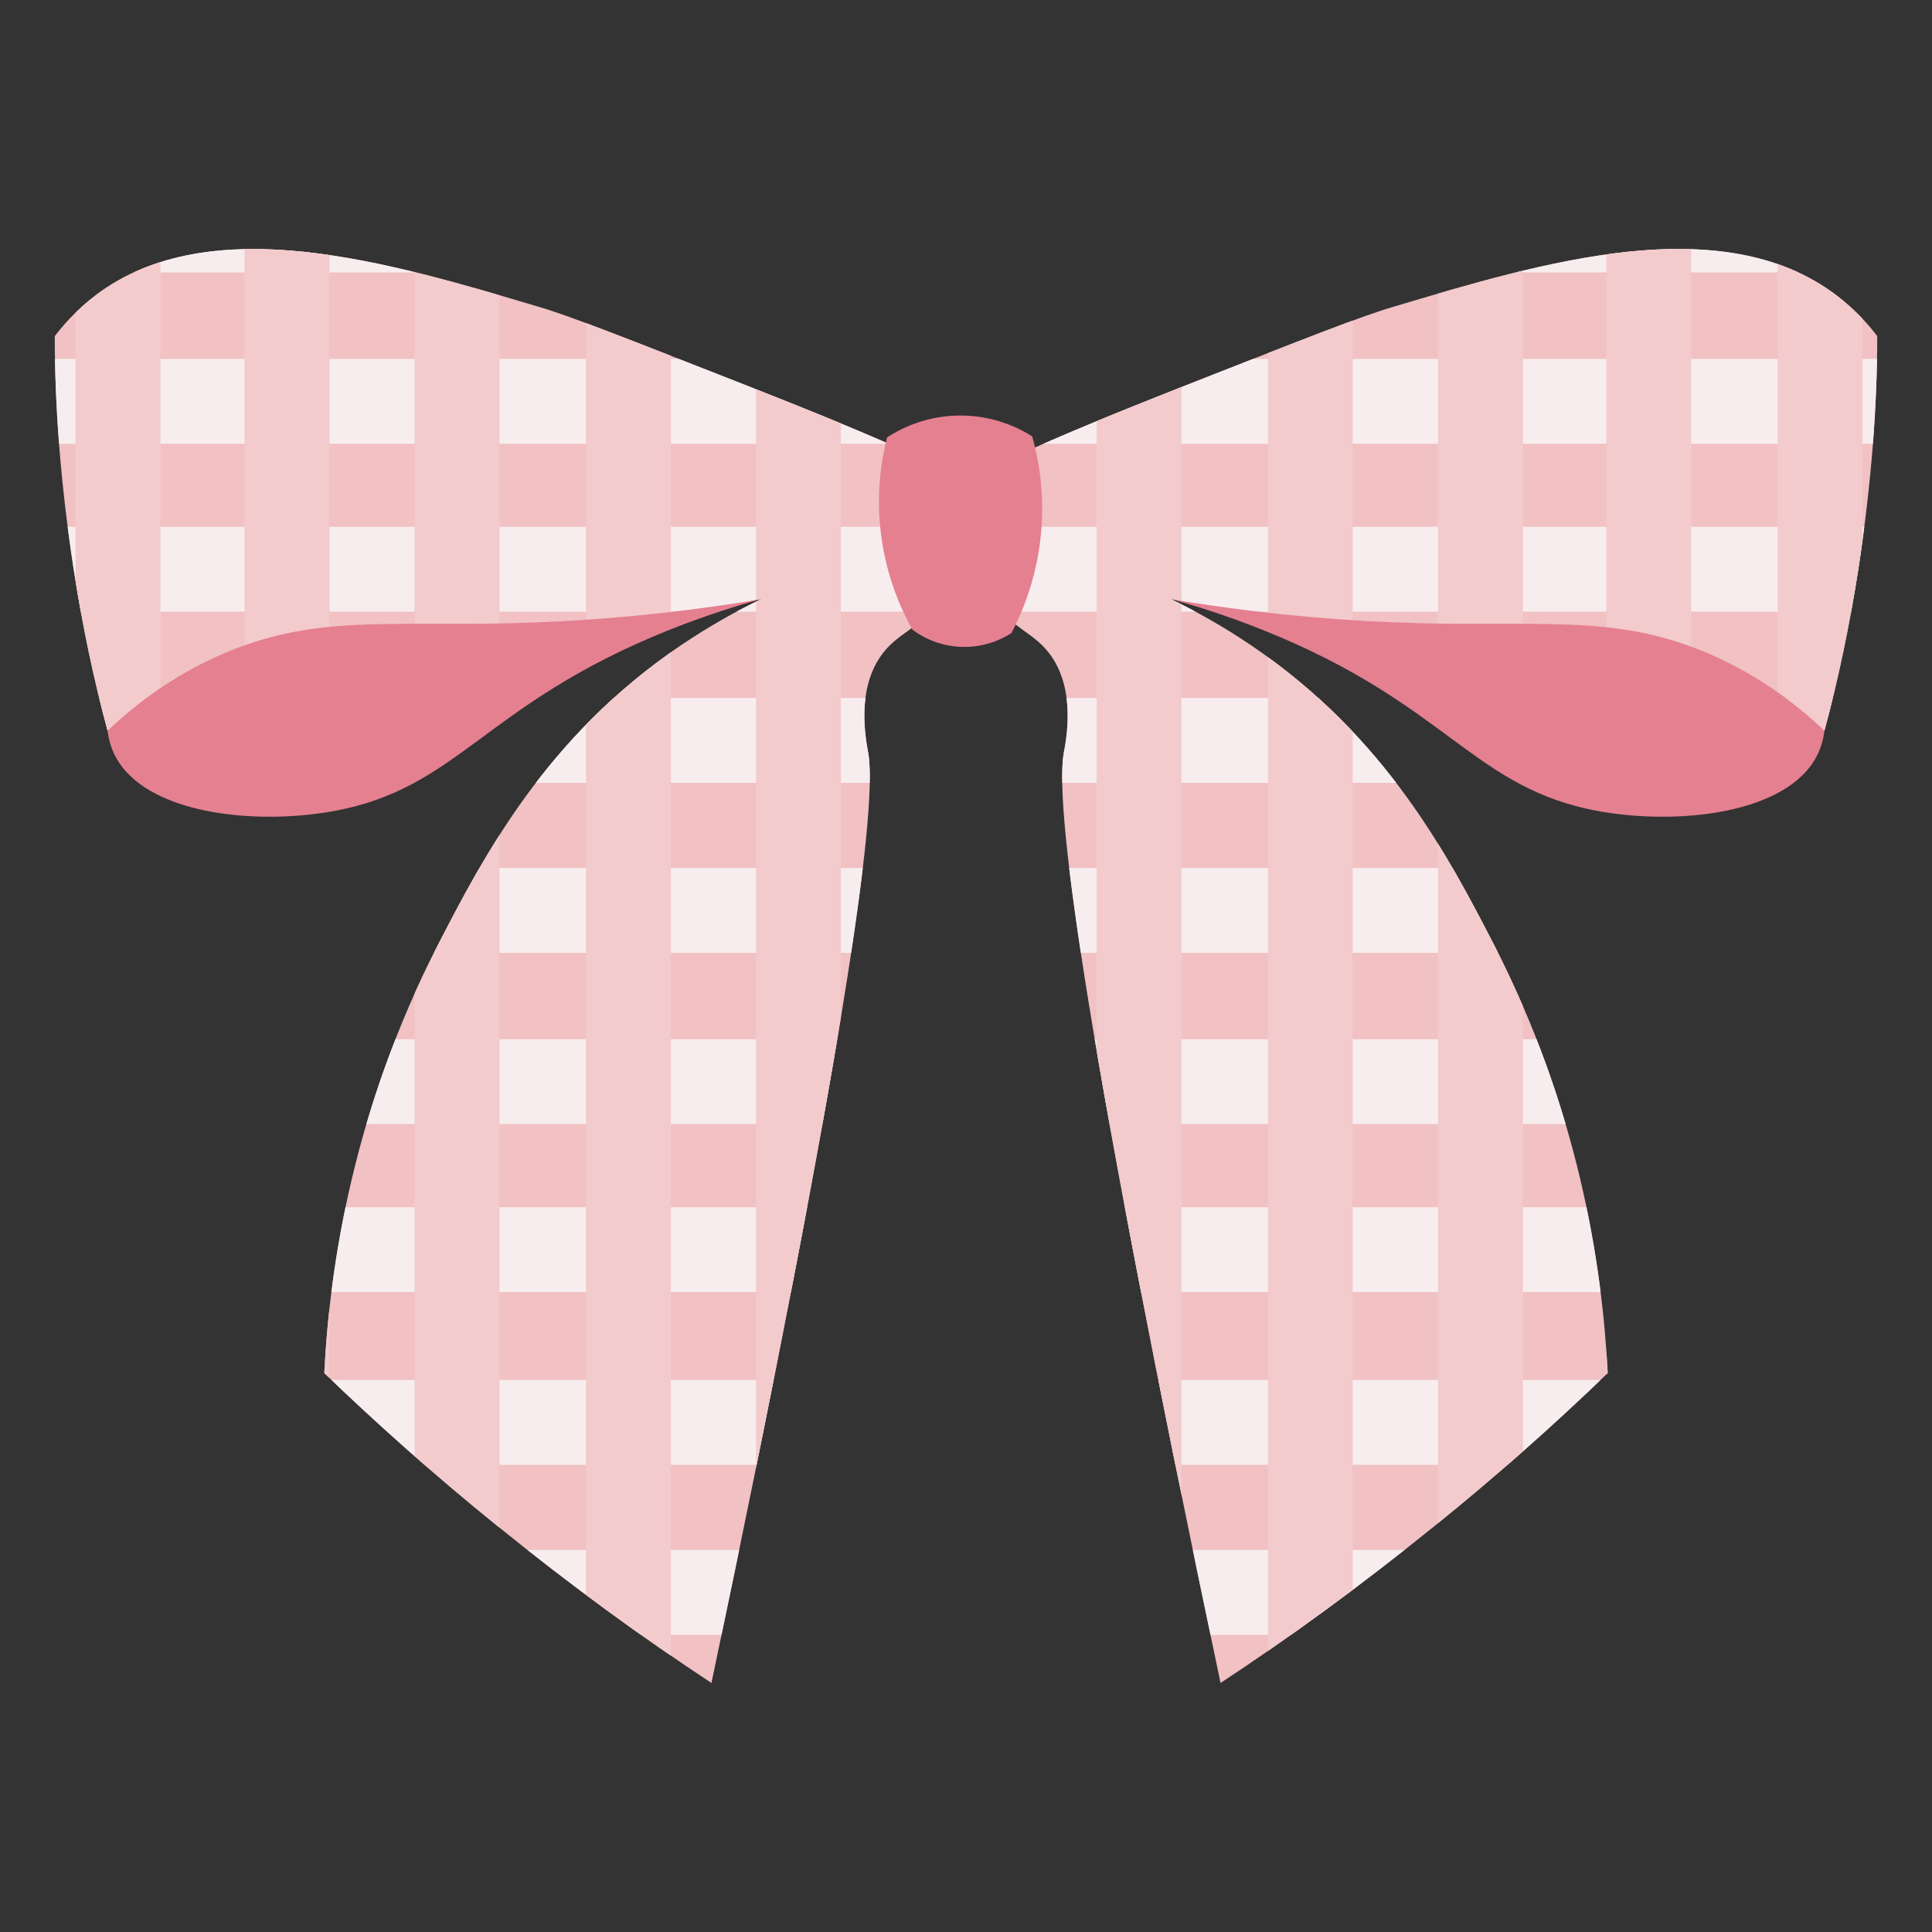 <svg xmlns="http://www.w3.org/2000/svg" xmlns:xlink="http://www.w3.org/1999/xlink" version="1.1" viewBox="0 0 2000 2000">
  
  <rect x="0" y="0" width="2000" height="2000" fill="#333333" stroke="none"/>
  
  <defs>
    <style>
      .st0 {
        fill: none;
      }

      .st1 {
        fill: #f1c1c4;
      }

      .st1, .st2 {
        mix-blend-mode: multiply;
      }

      .st3 {
        fill: #f3cbcc;
      }

      .st4 {
        isolation: isolate;
      }

      .st5 {
        fill: #f8edee;
      }

      .st6 {
        fill: #e58091;
      }

      .st7 {
        clip-path: url(#clippath);
      }
    </style>
    <clipPath id="clippath">
      <path class="st0" d="M1900.7,305.4c-118.8-89.6-304.3-33.7-458,12.1-31.1,8.9-92.1,33-213.4,80.7-164.4,64.8-214.7,89.5-229.3,104.8-14.6-15.4-64.9-40-229.3-104.8-121.3-47.6-182.3-71.8-213.4-80.7-153.7-45.7-339.2-101.6-458-12.1-21,15.9-34.9,32.4-42.6,42.6,0,70.5,5.7,150.5,19.1,238.2,9.5,62.3,21.6,118.8,35.6,170.2,22.9-17.8,57.8-41.9,104.2-63.5,152.5-71.1,257.9-32.4,444-52.1,42.2-4.4,86.8-11.8,129.4-21.1-27.6,13.2-55.9,29.2-84.3,48.4-140.4,95.3-203.9,218.5-250.9,309.3-87,169-112.4,330.3-118.1,444,53.4,51.5,113.1,104.8,179.1,158.2,76.9,62.3,151.2,116.2,221.7,162.6,137.8-654.3,171.5-900.1,162.6-961.1-2.5-14-14-68,15.2-105.4,16.5-21,35.6-24.1,56.5-51.5,18.4-23.5,25.4-48.8,28.6-66.6-12.3,1.6-26.2,3.8-41.3,6.7,19.6-10.3,34.2-21,41.9-31.6,7.7,10.7,22.3,21.4,41.9,31.6-15.1-2.9-28.9-5-41.3-6.7,3.2,17.8,10.2,43.1,28.6,66.6,21,27.3,40,30.5,56.5,51.5,29.2,37.5,17.8,91.5,15.2,105.4-8.9,61,24.8,306.8,162.6,961.1,70.5-46.4,144.8-100.4,221.7-162.6,66.1-53.4,125.8-106.7,179.1-158.2-5.7-113.7-31.1-275-118.1-444-47-90.8-110.5-214.1-250.9-309.3-28.4-19.2-56.7-35.2-84.3-48.4,42.6,9.3,87.1,16.6,129.4,21.1,186.1,19.7,291.6-19.1,444,52.1,46.4,21.6,81.3,45.7,104.2,63.5,14-51.5,26-108,35.6-170.2,13.3-87.7,19.1-167.7,19.1-238.2-7.6-10.2-21.6-26.7-42.6-42.6Z"></path>
    </clipPath>
  </defs>
  <g class="st4">
    <g id="Layer_1">
      <g>
        <g class="st7">
          <g>
            <rect class="st1" x="-452.8" y="14.6" width="3794.3" height="3793.6" transform="translate(3355.8 467.1) rotate(90)"></rect>
            <g>
              <rect class="st5" x="1401.7" y="-1834.7" width="87.9" height="3793.6" transform="translate(1507.8 -1383.6) rotate(90)"></rect>
              <rect class="st5" x="1401.7" y="-1481.4" width="87.9" height="3793.6" transform="translate(1861.1 -1030.2) rotate(90)"></rect>
              <rect class="st5" x="1401.7" y="-1307.5" width="87.9" height="3793.6" transform="translate(2034.9 -856.4) rotate(90)"></rect>
              <rect class="st5" x="1401.7" y="-1658.7" width="87.9" height="3793.6" transform="translate(1683.8 -1207.6) rotate(90)"></rect>
              <rect class="st5" x="1401.7" y="-1130.4" width="87.9" height="3793.6" transform="translate(2212.1 -679.2) rotate(90)"></rect>
              <rect class="st5" x="1401.7" y="-777" width="87.9" height="3793.6" transform="translate(2565.5 -325.9) rotate(90)"></rect>
              <rect class="st5" x="1401.7" y="-603.2" width="87.9" height="3793.6" transform="translate(2739.3 -152) rotate(90)"></rect>
              <rect class="st5" x="1401.7" y="-954.3" width="87.9" height="3793.6" transform="translate(2388.2 -503.2) rotate(90)"></rect>
              <rect class="st5" x="1401.7" y="-424.4" width="87.9" height="3793.6" transform="translate(2918.1 26.8) rotate(90)"></rect>
              <rect class="st5" x="1401.7" y="-71" width="87.9" height="3793.6" transform="translate(3271.5 380.1) rotate(90)"></rect>
              <rect class="st5" x="1401.7" y="102.8" width="87.9" height="3793.6" transform="translate(3445.3 554) rotate(90)"></rect>
              <rect class="st5" x="1401.7" y="-248.3" width="87.9" height="3793.6" transform="translate(3094.1 202.8) rotate(90)"></rect>
            </g>
            <g class="st2">
              <rect class="st3" x="78.2" y="15.9" width="87.9" height="3793.6"></rect>
              <rect class="st3" x="253.2" y="15.9" width="87.9" height="3793.6"></rect>
              <rect class="st3" x="429.2" y="15.9" width="87.9" height="3793.6"></rect>
              <rect class="st3" x="606.6" y="15.9" width="87.9" height="3793.6"></rect>
              <rect class="st3" x="782.6" y="15.9" width="87.9" height="3793.6"></rect>
              <rect class="st3" x="959.2" y="15.9" width="87.9" height="3793.6"></rect>
              <rect class="st3" x="1135.2" y="15.9" width="87.9" height="3793.6"></rect>
              <rect class="st3" x="1312.5" y="15.9" width="87.9" height="3793.6"></rect>
              <rect class="st3" x="1488.6" y="15.9" width="87.9" height="3793.6"></rect>
              <rect class="st3" x="1662.8" y="15.9" width="87.9" height="3793.6"></rect>
              <rect class="st3" x="1840.2" y="15.9" width="87.9" height="3793.6"></rect>
            </g>
          </g>
        </g>
        <path class="st6" d="M1068.5,451.6c6.4,22.7,14.1,61.2,8.3,108.5-5.2,42.6-19.3,75.3-29.8,95.3-6.9,4.4-24.5,14.4-48.9,14.3-27.9,0-47.3-13.1-53.6-17.9-10.9-19.5-26.3-52.6-32.2-96.5-5.9-44.4.4-80.8,6-102.5,10.5-6.9,39.5-23.8,79.9-22.6,34.5,1,59.5,14.6,70.3,21.5Z"></path>
        <path class="st6" d="M111.3,756.4c.9,6.8,2.9,16.5,8.2,26.7,31.3,59.3,142.6,71.2,223.9,56.9,131.9-23.3,156.4-110.6,348.7-187.6,39.9-16,73.4-26.1,94-31.8-106,17.5-193.3,22.9-254.7,24.5-131.6,3.4-207.1-9-301.7,32.2-54.4,23.6-93.6,55.6-118.4,79.2Z"></path>
        <path class="st6" d="M1888.7,756.4c-.9,6.8-2.9,16.5-8.2,26.7-31.3,59.3-142.6,71.2-223.9,56.9-131.9-23.3-156.4-110.6-348.7-187.6-39.9-16-73.4-26.1-94-31.8,106,17.5,193.3,22.9,254.7,24.5,131.6,3.4,207.1-9,301.7,32.2,54.4,23.6,93.6,55.6,118.4,79.2Z"></path>
      </g>
    </g>
  </g>
</svg>